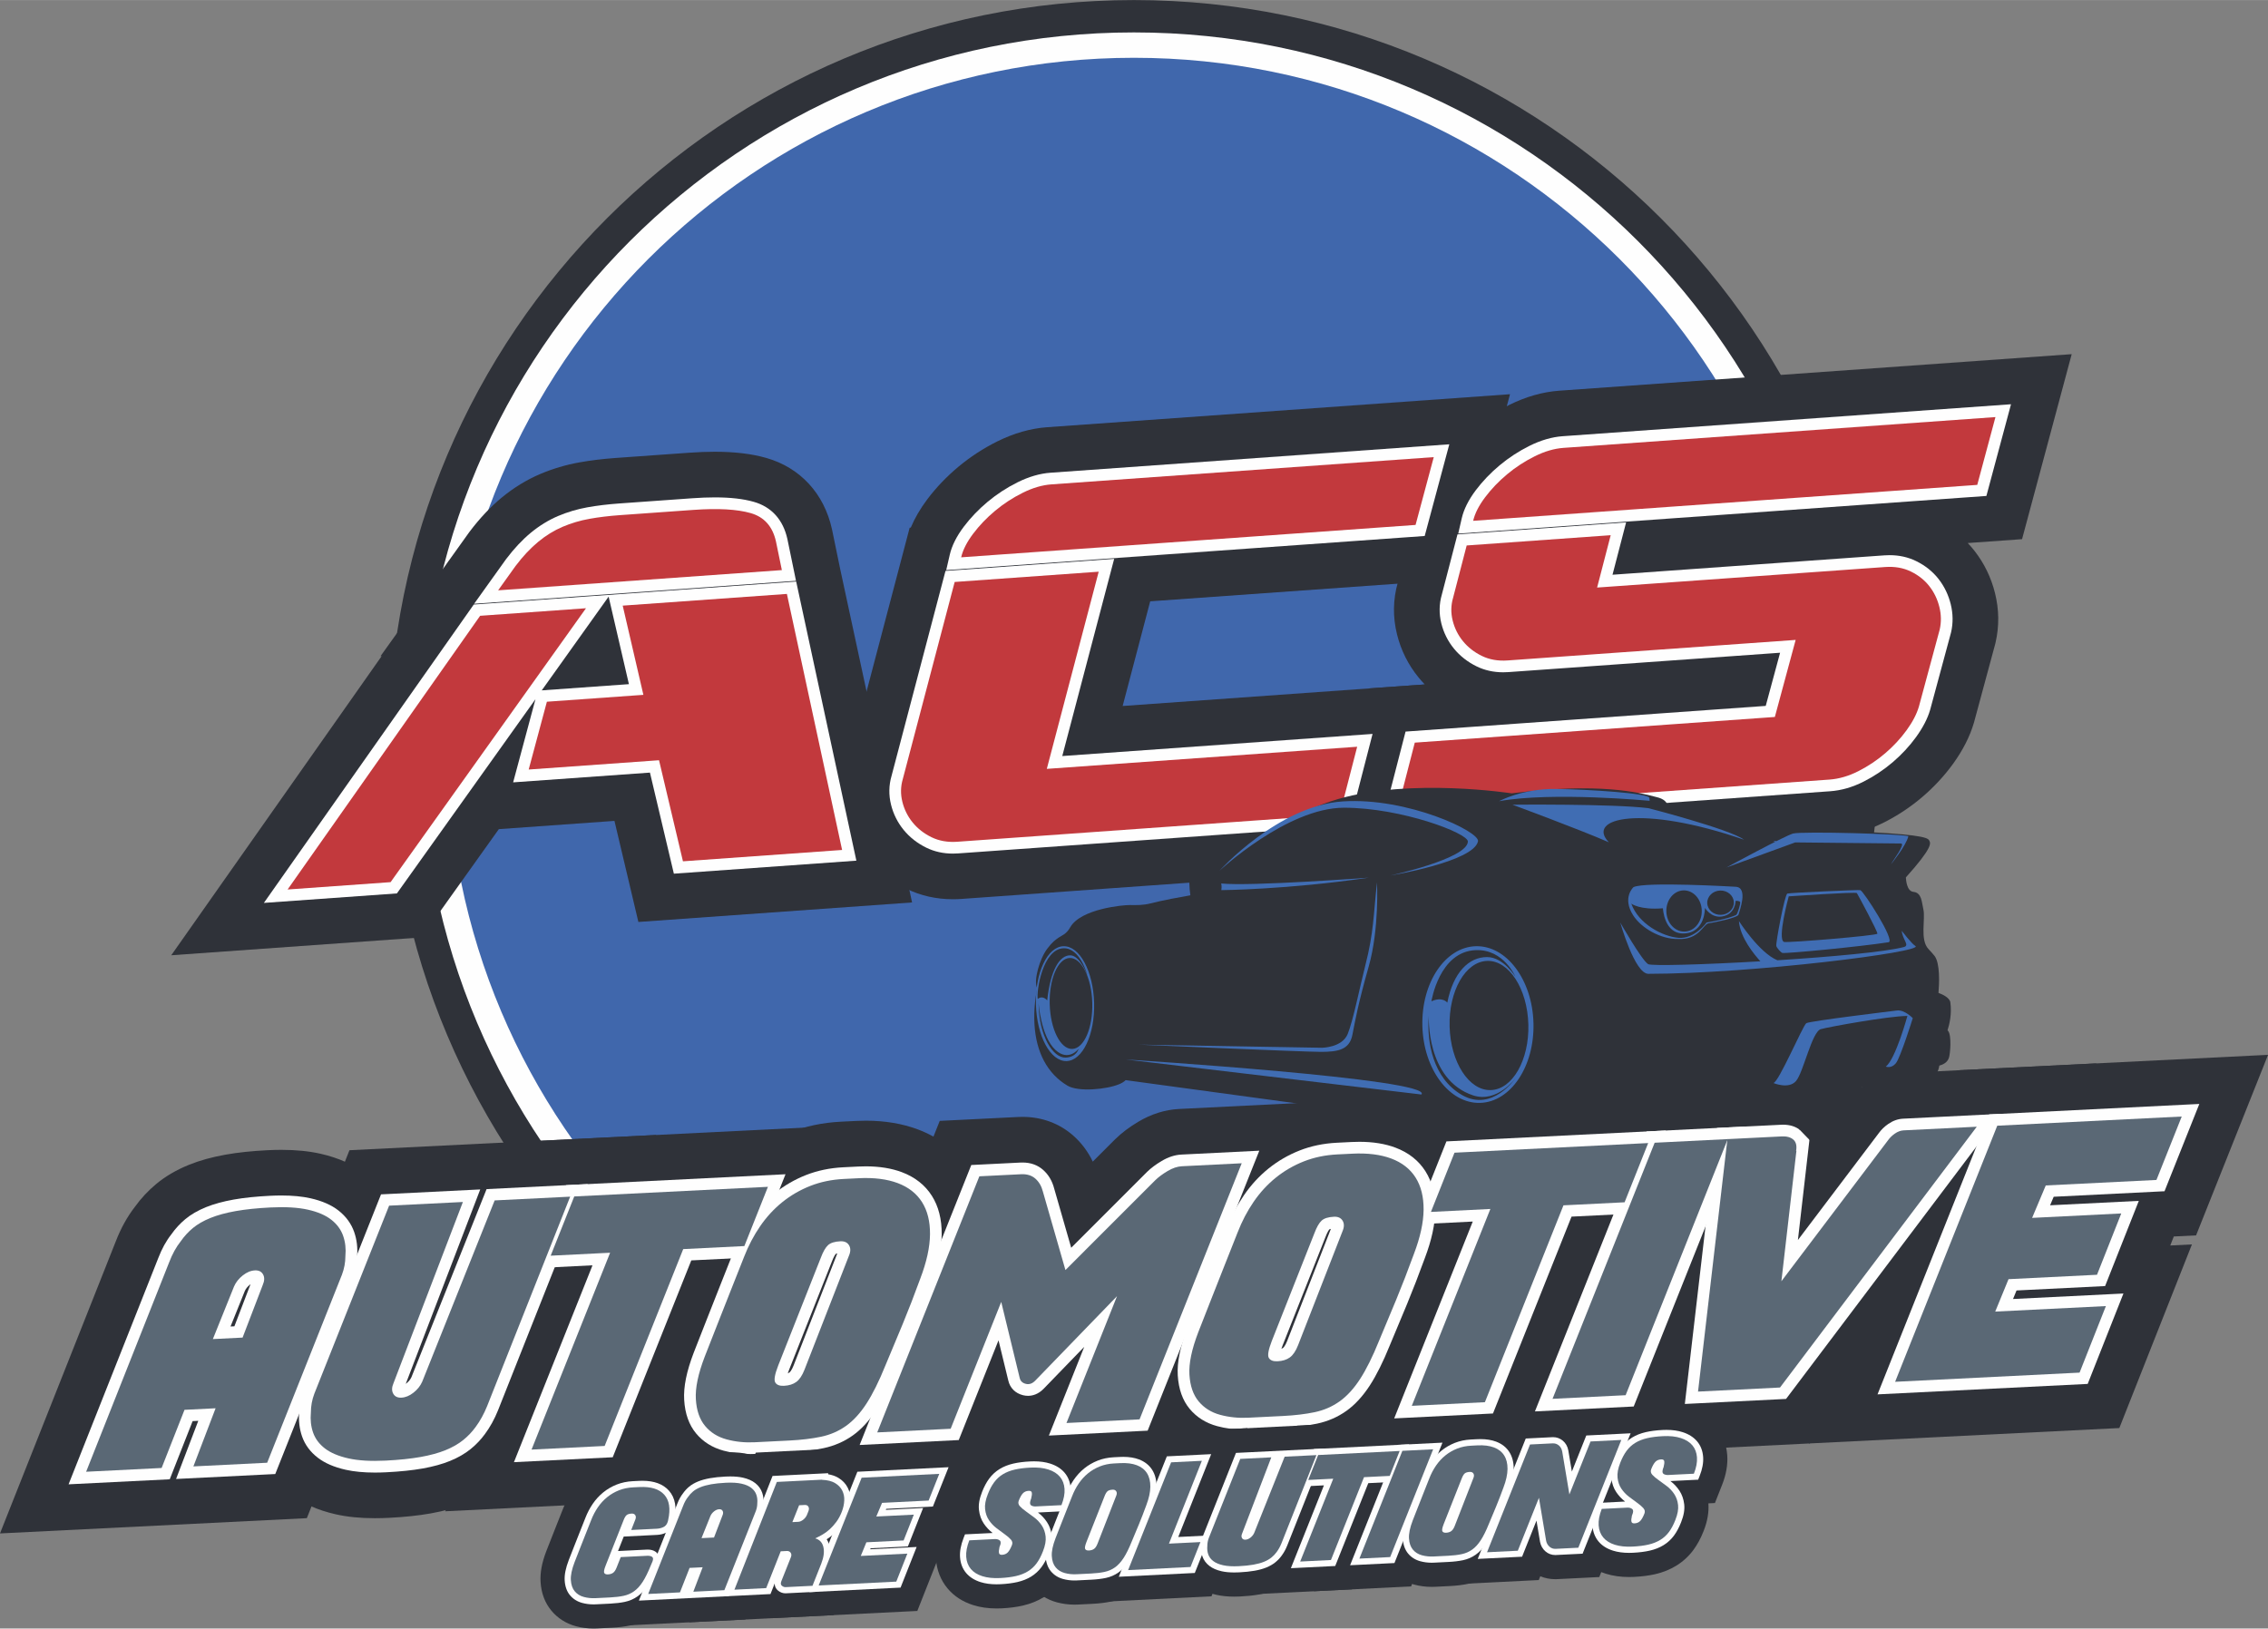 <?xml version="1.0" encoding="UTF-8"?>
<!DOCTYPE svg PUBLIC "-//W3C//DTD SVG 1.1//EN" "http://www.w3.org/Graphics/SVG/1.1/DTD/svg11.dtd">
<!-- Creator: CorelDRAW 2018 (64 Bit Versão de avaliação) -->
<svg xmlns="http://www.w3.org/2000/svg" xml:space="preserve" width="10803px" height="7759px" version="1.1" style="shape-rendering:geometricPrecision; text-rendering:geometricPrecision; image-rendering:optimizeQuality; fill-rule:evenodd; clip-rule:evenodd"
viewBox="0 0 10806.41 7760.82"
 xmlns:xlink="http://www.w3.org/1999/xlink">
 <rect x="0" y="0" width="10806.41" height="7760.82" fill="#808080" stroke="none"/>
 <defs>
  <style type="text/css">
   <![CDATA[
    .fil1 {fill:#FEFEFE;fill-rule:nonzero}
    .fil3 {fill:#C2393D;fill-rule:nonzero}
    .fil4 {fill:#5A6875;fill-rule:nonzero}
    .fil0 {fill:#2F3239;fill-rule:nonzero}
    .fil5 {fill:#406DB3;fill-rule:nonzero}
    .fil2 {fill:#4067AC;fill-rule:nonzero}
   ]]>
  </style>
 </defs>
 <g id="Camada_x0020_1">
  <path class="fil0" d="M8953.87 3550.94c0,1961.17 -1589.83,3550.98 -3551,3550.98 -1961.16,0 -3550.99,-1589.81 -3550.99,-3550.98 0,-1961.15 1589.83,-3550.94 3550.99,-3550.94 1961.17,0 3551,1589.79 3551,3550.94z"/>
  <path class="fil1" d="M8799.61 3550.94c0,1875.98 -1520.77,3396.78 -3396.74,3396.78 -1876,0 -3396.78,-1520.8 -3396.78,-3396.78 0,-1875.98 1520.78,-3396.75 3396.78,-3396.75 1875.97,0 3396.74,1520.77 3396.74,3396.75z"/>
  <path class="fil2" d="M8674.6 3546.78c0,1806.91 -1464.82,3271.74 -3271.73,3271.74 -1806.94,0 -3271.75,-1464.83 -3271.75,-3271.74 0,-1806.93 1464.81,-3271.7 3271.75,-3271.7 1806.91,0 3271.73,1464.77 3271.73,3271.7z"/>
  <path class="fil0" d="M1818.54 3126.49l-5.58 0.39 310.81 -434.44 15.03 -21.37 0.27 -0.01 96.82 -135.32 2.16 -2.87c47.97,-63.45 99.22,-117.86 152.33,-161.71 57.02,-47.09 118.8,-84.93 183.59,-112.46 59.42,-25.23 122.13,-43.86 186.45,-55.4 53.78,-9.63 112.45,-16.76 174.4,-21.18l349.99 -24.96c42.54,-3.02 83.15,-4.56 120.71,-4.56 95.58,0 175.94,9.64 245.65,29.5 161.35,45.95 275.37,169.62 312.86,339.27l0.41 1.88 38.85 188.43 342.5 1588.81 -1304.07 92.98 -113.97 -481.68 -550.91 39.28 -368.07 516.05 -1192.85 85.05 1002.62 -1425.68z"/>
  <path class="fil0" d="M4540.26 4285.19c-79.03,0 -153.55,-16.79 -221.48,-49.93 -71.48,-34.93 -132.46,-82.81 -181.25,-142.36 -49.59,-60.57 -84.3,-129.95 -103.18,-206.25 -20.49,-82.78 -19.22,-165.66 3.75,-246.46l276.59 -1051.1c1.38,-5.69 2.88,-11.38 4.5,-17.07l15.13 -57.48 5.21 -0.38c19.09,-45.47 45.39,-90.58 78.69,-134.83 42.22,-56.13 92.15,-108.38 148.33,-155.28 56.48,-47.15 118.79,-87.75 185.14,-120.69 79.22,-39.33 159.46,-62.15 238.39,-67.78l2204.74 -157.2 -236.56 881.64 -1477.87 105.37 -131.25 498.8 1476.87 -105.3 -227.23 880.97 -2018.01 143.87c-13.55,1 -27.18,1.46 -40.51,1.46z"/>
  <path class="fil0" d="M6525.6 3280.31l263.11 -18.76c-10.17,-10.49 -19.93,-21.42 -29.22,-32.78 -49.51,-60.46 -84.27,-129.86 -103.15,-206.2 -20.43,-82.6 -19.22,-165.34 3.66,-246.01l113.2 -435.92 5.88 -0.42c19.09,-45.47 45.39,-90.57 78.69,-134.82 42.26,-56.16 92.15,-108.41 148.33,-155.28 56.47,-47.15 118.78,-87.75 185.13,-120.69 79.23,-39.35 159.47,-62.16 238.37,-67.79l2441.52 -174.08 -236.55 881.64 -258.8 18.45c11.64,12.16 22.55,24.9 32.93,38.21 46.12,59.34 78.83,126.96 97.1,200.94 19.52,78.69 20.33,157.81 2.5,235.09l-1.1 4.88 -101.37 375.09 -0.88 3.01c-19.16,65.03 -52.6,130.74 -99.38,195.31 -41.11,56.7 -89.95,109.4 -145.05,156.66 -55.48,47.54 -116.92,88.5 -182.41,121.71 -78.68,39.9 -160.15,63.09 -242.22,68.93l-2437.52 173.8 227.23 -880.97z"/>
  <path class="fil1" d="M2411.12 2664.62l0.45 -0.58c37.76,-49.96 77.23,-92.06 117.29,-125.14 40.88,-33.76 84.68,-60.67 130.19,-80.01 44.41,-18.86 91.43,-32.82 139.77,-41.48 46.22,-8.29 97.18,-14.45 151.48,-18.33l349.98 -24.95c37.41,-2.66 72.82,-4.02 105.24,-4.02 75.15,0 136.01,6.93 186.07,21.19 84.43,24.05 139.78,85.25 160.05,177l41.11 199.35 -1533.56 109.35 151.93 -212.38zm170.2 625.17l415.27 -29.61 -96.67 -417.08 -318.6 446.69zm-324.02 -409.1l1536.31 -109.54 286.76 1330.21 -869.57 62 -113.98 -481.7 -651.83 46.48 106.36 -396.33 -660.2 925.62 -633.83 45.22 999.98 -1421.96z"/>
  <path class="fil1" d="M4525.42 2643.15c9.83,-42.62 32.26,-87.39 66.59,-133.05 32.23,-42.81 70.53,-82.86 113.91,-119.05 43.44,-36.24 91.36,-67.48 142.46,-92.86 53.76,-26.69 106.66,-42.04 157.16,-45.65l1900.03 -135.47 -117.28 437 -2279.84 162.55 16.97 -73.47zm14.84 1424.54c-45.69,0 -88.11,-9.39 -126.04,-27.92 -43.14,-21.06 -79.61,-49.56 -108.41,-84.71 -28.96,-35.36 -49.26,-75.96 -60.35,-120.68 -11.37,-46.09 -10.58,-92.01 2.38,-136.5l257.2 -977.45 803.67 -57.3 -247.27 939.64 1478.45 -105.41 -112.66 436.66 -1861.93 132.77c-8.42,0.6 -16.87,0.9 -25.04,0.9z"/>
  <path class="fil1" d="M6964.96 2469.22c9.88,-42.63 32.26,-87.4 66.61,-133.06 32.22,-42.81 70.56,-82.87 113.9,-119.05 43.43,-36.24 91.36,-67.47 142.51,-92.86 53.71,-26.68 106.63,-42.04 157.09,-45.65l2136.83 -152.35 -117.28 437 -2516.62 179.44 16.96 -73.47zm-267.82 1016.93l1716.08 -122.36 68.44 -253.34 -1294.35 92.28c-8.41,0.6 -16.87,0.9 -25.04,0.9 -45.72,0 -88.11,-9.38 -126.03,-27.91 -43.18,-21.06 -79.65,-49.57 -108.45,-84.73 -28.93,-35.34 -49.23,-75.94 -60.31,-120.67 -11.38,-46.05 -10.58,-91.94 2.33,-136.42l74.69 -287.41 803.5 -57.29 -64.83 249.54 1295.09 -92.34c8.4,-0.6 16.87,-0.91 25.05,-0.91 45.74,0 88.1,9.39 126.04,27.91 43.62,21.29 79.79,50.2 107.63,85.95 27.33,35.17 46.78,75.45 57.69,119.71 11.19,45.19 11.78,90.24 1.69,133.86l-0.22 0.99 -99.6 368.84 -0.22 0.61c-12.08,41.23 -34.7,84.7 -66.89,129.16 -31.09,42.89 -68.29,82.97 -110.51,119.15 -42.28,36.25 -89.13,67.5 -139.16,92.87 -52.74,26.73 -106.37,42.2 -159.34,45.98l-2135.9 152.3 112.62 -436.67z"/>
  <path class="fil3" d="M2967.03 2885.94l782.32 -55.78 263.03 1220.2 -758.29 54.07 -113.97 -481.69 -621.04 44.27 86.7 -323.12 459.79 -32.78 -98.54 -425.17zm758.32 -169.32l-1351.89 96.39 82.54 -115.38c35.3,-46.7 71.4,-85.29 108.33,-115.77 36.92,-30.49 75.75,-54.39 116.5,-71.71 40.75,-17.29 83.35,-29.94 127.82,-37.91 44.46,-7.97 93,-13.84 145.61,-17.59l349.99 -24.96c116.66,-8.31 207.36,-3.25 272.08,15.18 64.73,18.44 105.03,63.59 120.92,135.44l28.1 136.31zm-2354.99 1522.14l917.29 -1304.38 504.39 -35.96 -931.02 1305.33 -490.66 35.01z"/>
  <path class="fil3" d="M4579.68 2655.7c8.13,-35.15 27.09,-72.52 56.85,-112.11 29.8,-39.57 64.81,-76.16 105.07,-109.77 40.27,-33.6 84.11,-62.18 131.58,-85.74 47.43,-23.55 92.86,-36.87 136.33,-39.98l1821.96 -129.9 -86.69 323.13 -2165.1 154.37zm-18.33 1355.52c-45.77,3.26 -86.65,-3.91 -122.71,-21.5 -36.05,-17.6 -65.97,-40.93 -89.73,-69.96 -23.8,-29.04 -40.26,-61.96 -49.34,-98.77 -9.14,-36.81 -8.47,-72.87 1.96,-108.19l247.27 -939.64 686.23 -48.93 -247.28 939.64 1478.83 -105.44 -83.27 322.88 -1821.96 129.91z"/>
  <path class="fil3" d="M9421.08 2310.5l-2401.85 171.25c8.13,-35.15 27.09,-72.51 56.89,-112.09 29.76,-39.59 64.77,-76.18 105.03,-109.78 40.26,-33.61 84.15,-62.18 131.58,-85.73 47.43,-23.56 92.93,-36.88 136.39,-39.98l2058.67 -146.79 -86.71 323.12zm-2237.72 836.66c-45.76,3.27 -86.65,-3.91 -122.7,-21.51 -36.06,-17.59 -65.98,-40.91 -89.74,-69.95 -23.79,-29.04 -40.26,-61.96 -49.34,-98.76 -9.13,-36.81 -8.46,-72.88 1.96,-108.18l64.8 -249.55 686.21 -48.92 -64.75 249.53 1372.44 -97.86c45.75,-3.26 86.63,3.9 122.66,21.5 36.09,17.61 65.41,40.96 88.03,70.08 22.69,29.12 38.53,62.08 47.66,98.89 9.14,36.81 9.58,72.8 1.48,107.95l-99.16 367.23c-10.46,35.32 -29.91,72.72 -58.57,112.23 -28.66,39.49 -62.54,76.01 -101.66,109.53 -39.12,33.52 -81.77,62.01 -128.11,85.49 -46.34,23.47 -92.31,36.84 -138.05,40.1l-2058.73 146.79 83.28 -322.89 1715.62 -122.32 99.15 -367.24 -1372.48 97.86z"/>
  <polygon class="fil0" points="8662.07,5393.12 8662.07,5393.12 8662.07,5393.12 "/>
  <path class="fil0" d="M551.33 5916.56c23.82,-62.02 54.25,-117.2 90.53,-164.26 29.25,-40.92 63.74,-77.98 102.64,-110.28 43.82,-36.39 96.21,-67.02 155.78,-91.15 51.86,-20.96 109.12,-36.84 175.17,-48.59 58.78,-10.42 124.25,-17.3 200.28,-21.1 22.34,-1.12 44.22,-1.66 65.03,-1.66 70.12,0 131.3,6.13 187.05,18.71 87,19.67 161.23,53.39 220.55,100.23 67.69,53.56 117.79,123.41 145,202.06 21.81,63.27 30.33,129.75 25.43,198.02 -1.47,58.68 -12.78,116.44 -33.67,171.88l-0.86 2.29 -422.24 1062.08 -1462.02 72.73 551.33 -1390.96z"/>
  <path class="fil0" d="M1786.31 7235c-70.1,0 -131.28,-6.12 -187.02,-18.71 -85.98,-19.42 -159.32,-52.22 -217.99,-97.4 -68.53,-52.81 -119.41,-122.33 -147.13,-201.1 -22.13,-63.01 -30.82,-130.16 -25.91,-199.93 0.68,-27.13 3.48,-54.35 8.35,-81.06l0.08 -0.42c5.64,-30.6 14.12,-61.06 25.21,-90.53l0.88 -2.37 422.26 -1062.13 1462.03 -72.73 -552.56 1394.06c-11.58,28.67 -24.77,56.55 -39.22,82.81 -14.94,27.05 -31.36,52.77 -48.98,76.64 -30.1,41.43 -66.1,79.28 -107.03,112.45 -43.26,35.14 -94.52,64.98 -152.2,88.65 -51.41,21.13 -108.85,37.18 -175.47,49.02 -58.8,10.42 -124.26,17.34 -200.29,21.09 -22.32,1.12 -44.19,1.66 -65.01,1.66z"/>
  <polygon class="fil0" points="2495.57,6263.82 2212.84,6277.91 2547.2,5437.46 4070,5361.74 3735.63,6202.18 3444.11,6216.68 3069.77,7154.86 2121.23,7202.04 "/>
  <path class="fil0" d="M3572.14 7146.85c-62.09,0 -123.16,-8 -181.47,-23.75 -96.02,-26.01 -179.39,-78.9 -241.1,-152.96 -63.98,-76.77 -99.9,-172.84 -106.73,-285.49 -5.71,-93.87 13.91,-197.77 59.98,-317.68l62.91 -160.42c18.15,-45.76 38.29,-96.86 59.86,-151.83 21.96,-55.97 43.92,-111.45 65.27,-164.79 27.99,-71.82 63.39,-139.21 105.23,-200.35 45.25,-66.06 98.99,-124.45 159.72,-173.43 61.45,-49.55 130.33,-89.56 204.72,-118.9 76.44,-30.14 159.22,-47.56 246.18,-51.9l71.61 -3.54c15.97,-0.79 31.9,-1.21 47.34,-1.21 90.88,0 174.27,14.01 247.8,41.64 106.2,39.93 192.64,108.95 250.19,199.6 54.6,86.02 81.77,187.76 80.81,302.33 -0.87,94.45 -21.66,194.06 -63.6,304.5 -29.29,80.27 -58.68,156.13 -87.27,225.44 -27.09,65.56 -54.72,131.83 -82.19,196.93 -37.05,91.49 -74.22,165.54 -113.69,226.36 -48.56,74.76 -105.2,135.49 -168.47,180.46 -65.8,46.85 -140.12,79.23 -220.88,96.24 -57.91,12.17 -123.44,20.08 -194.91,23.67l-164.38 8.17c-12.32,0.62 -24.74,0.91 -36.93,0.91z"/>
  <path class="fil0" d="M4477.61 5341.48l373.77 -18.59c6.84,-0.33 13.75,-0.5 20.54,-0.5 92.41,0 176.31,31.13 242.7,89.98 38.64,34.35 69.77,76.15 92.15,123.25l105.7 -105.7 1.13 -1.08c31.04,-30.39 66.97,-57.52 109.86,-83.07 62.43,-37.18 127.91,-57.68 194.55,-61.02l709.74 -35.3 -709.24 1778.66 -1850.12 91.99 709.22 -1778.62z"/>
  <path class="fil0" d="M5923.92 7029.9c-62.09,0 -123.15,-8 -181.46,-23.8 -96.03,-25.96 -179.38,-78.85 -241.1,-152.91 -63.99,-76.77 -99.91,-172.84 -106.74,-285.5 -5.71,-93.85 13.91,-197.8 60.01,-317.71l62.9 -160.38c18.25,-46.05 38.38,-97.11 59.84,-151.83 21.96,-55.97 43.93,-111.45 65.31,-164.84 27.97,-71.81 63.35,-139.16 105.2,-200.3 45.22,-66.06 98.98,-124.46 159.71,-173.42 61.48,-49.56 130.33,-89.57 204.73,-118.91 76.43,-30.14 159.25,-47.56 246.18,-51.89l71.61 -3.59c15.96,-0.79 31.88,-1.17 47.3,-1.17 90.9,0 174.3,14.01 247.82,41.6 106.19,39.97 192.64,108.95 250.19,199.64 54.65,86.02 81.82,187.76 80.82,302.38 -0.87,94.4 -21.68,194 -63.56,304.45 -29.29,80.19 -58.68,156.05 -87.32,225.4 -26.91,65.23 -54.55,131.49 -82.18,196.97 -37.01,91.49 -74.24,165.54 -113.7,226.36 -48.56,74.76 -105.2,135.49 -168.47,180.46 -65.77,46.85 -140.12,79.19 -220.85,96.19 -57.93,12.17 -123.49,20.14 -194.93,23.72l-164.38 8.17c-12.33,0.58 -24.76,0.91 -36.93,0.91z"/>
  <polygon class="fil0" points="6689.72,6055.26 6406.98,6069.31 6741.36,5228.91 8264.19,5153.18 7929.74,5993.58 7638.23,6008.08 7263.92,6946.26 6315.37,6993.43 "/>
  <polygon class="fil0" points="7695.18,5181.48 8643.66,5134.3 7934.45,6912.91 6986.01,6960.09 "/>
  <path class="fil0" d="M7986.02 5167.02l489.9 -24.39c6.77,-0.33 13.55,-0.5 20.18,-0.5 3.68,0 7.22,0.05 10.83,0.13l417.4 -439.33 -54.88 476.97c1.4,-1.05 2.87,-2.04 4.35,-3.05 55.32,-38.14 118.6,-59.89 183.14,-63.1l931.83 -46.35 -1366.25 1811.3 -840.49 41.79 203.99 -1753.47z"/>
  <polygon class="fil0" points="9327.6,5100.29 10806.41,5026.73 10806.41,5027.28 10463.71,5887.09 10357.63,5892.39 10340.68,5935.31 10443.97,5930.14 10098.02,6805.34 8618.39,6878.9 "/>
  <path class="fil1" d="M1098.41 6321.37l18.4 -0.91 76.91 -200.68c-0.82,0.63 -1.64,1.25 -2.47,1.91 -11.61,9.21 -19.72,19.18 -24.75,30.47l-68.09 169.21zm-344.41 -325.83c16.88,-44.18 37.91,-82.36 62.53,-113.49 18.85,-27.01 41.37,-51.48 66.92,-72.69 26.54,-22 59.67,-41.18 98.49,-56.89 37.06,-14.96 81.32,-27.09 131.59,-36.05 48.91,-8.68 107.1,-14.72 173,-18.01 18.76,-0.91 37,-1.38 54.23,-1.38 53.02,0 99.8,4.5 139.05,13.38 55.12,12.42 100.11,32.22 133.72,58.77 35.48,28.05 60.45,62.52 74.26,102.45 12.63,36.63 17.2,75.77 13.63,116.41 -0.31,36.01 -6.98,71.56 -19.84,105.65l-370.03 930.8 -472.57 23.5 105.79 -277.03 -26.94 1.33 -109.05 277.2 -482.04 24.01 427.26 -1077.96z"/>
  <path class="fil1" d="M1786.3 7017.53c-53,0 -99.79,-4.5 -139.05,-13.38 -55.7,-12.63 -99.27,-31.43 -133.19,-57.56 -35.66,-27.47 -60.8,-61.43 -74.71,-100.99 -12.68,-36.13 -17.29,-75.6 -13.72,-117.4 0.15,-17.5 1.82,-35.1 4.97,-52.35 3.31,-18.05 8.31,-35.97 14.87,-53.39l370.04 -930.8 472.66 -23.51 -354.8 926.59c0.81,-0.58 1.63,-1.21 2.47,-1.87 11.55,-9.17 19.66,-19.09 24.71,-30.34l357.93 -895.88 481.84 -23.96 -427.39 1078.25c-8.48,21.01 -17.92,40.98 -28.21,59.69 -10.38,18.8 -21.79,36.63 -33.96,53.1 -19.03,26.29 -42.07,50.47 -68.46,71.89 -26.87,21.8 -59.77,40.81 -97.76,56.35 -36.48,15 -80.57,27.17 -131.01,36.14 -48.93,8.67 -107.12,14.71 -173.01,18 -18.74,0.92 -36.98,1.42 -54.22,1.42z"/>
  <polygon class="fil1" points="2823.16,6029.76 2540.06,6043.84 2697.63,5647.77 3742.78,5595.8 3585.2,5991.87 3293.83,6006.37 2919.49,6944.55 2448.82,6967.93 "/>
  <path class="fil1" d="M3982.52 5975.24c-1.88,2.04 -9.17,11 -19.16,37.51l-203.77 515.51c-2.4,6.18 -4.36,11.63 -5.97,16.39 2.94,-1.09 5.49,-2.42 7.62,-4 1.63,-1.17 10.16,-8.3 20.01,-33.39l208.28 -534.27c-4.09,0.92 -6.22,1.88 -7.01,2.25zm-410.38 954.1c-42.92,0 -84.86,-5.46 -124.66,-16.22 -53.39,-14.46 -97.39,-42.09 -130.79,-82.18 -33.68,-40.43 -52.78,-94.08 -56.75,-159.51 -3.78,-62.1 11.24,-136.21 45.92,-226.44l61.99 -158.04c18.33,-46.22 38.57,-97.57 60.23,-152.75 21.93,-55.97 43.84,-111.28 65.13,-164.46 22.01,-56.68 49.72,-109.58 82.35,-157.25 33.28,-48.6 72.58,-91.36 116.79,-127 44.32,-35.76 94.12,-64.64 147.99,-85.9 54.29,-21.38 113.9,-33.84 177.17,-36.97l71.62 -3.58c12.39,-0.62 24.67,-0.92 36.53,-0.92 64.71,0 122.35,9.34 171.36,27.72 62.39,23.46 110.49,61.35 143,112.57 31.75,50.06 47.55,111.91 46.93,183.89 -0.63,67.6 -17.42,145.12 -49.89,230.44 -28.46,77.97 -56.89,151.41 -84.53,218.35 -27.08,65.6 -54.76,131.87 -82.19,196.92 -31.5,78.07 -63.51,142.34 -95.1,190.98 -33.55,51.68 -71.26,92.61 -112.09,121.66 -41.31,29.38 -88.29,49.76 -139.62,60.6 -46.67,9.79 -100.78,16.29 -160.89,19.24l-164.38 8.17c-8.73,0.47 -17.51,0.68 -26.12,0.68z"/>
  <path class="fil1" d="M4627.9 5551.79l234.28 -11.67c3.28,-0.17 6.54,-0.21 9.74,-0.21 38.93,0 72.03,11.84 98.37,35.22 25.59,22.72 43.26,52.6 52.6,88.73l81.11 282.25 361.63 -361.78c18.34,-17.87 41.55,-35.25 69.06,-51.63 31.64,-18.84 63.32,-29.18 94.07,-30.67l371.48 -18.51 -532.02 1334.29 -470.63 23.37 168.54 -422.9 -192.68 199.01c-27.25,28.51 -56,34.51 -75.31,34.51 -7.95,0 -16,-1 -23.92,-3 -36.59,-9.17 -62.05,-34.68 -70.02,-70.1l-46.55 -191.56 -189.47 475.43 -472.29 23.46 532.01 -1334.24z"/>
  <path class="fil1" d="M6334.29 5858.29c-1.87,2 -9.17,11 -19.13,37.51l-203.76 515.51c-2.42,6.18 -4.38,11.64 -5.96,16.39 2.91,-1.13 5.45,-2.46 7.58,-4 1.62,-1.17 10.17,-8.3 20.01,-33.43l208.26 -534.23c-4.04,0.92 -6.21,1.83 -7,2.25zm-410.37 954.1c-42.92,0 -84.85,-5.46 -124.65,-16.22 -53.39,-14.46 -97.4,-42.09 -130.79,-82.18 -33.67,-40.43 -52.76,-94.11 -56.76,-159.51 -3.75,-62.14 11.25,-136.2 45.92,-226.43l61.98 -158.09c18.42,-46.43 38.68,-97.73 60.22,-152.71 21.93,-55.93 43.85,-111.28 65.15,-164.46 22,-56.68 49.72,-109.57 82.35,-157.25 33.31,-48.64 72.57,-91.36 116.79,-127 44.34,-35.76 94.1,-64.68 148,-85.9 54.31,-21.42 113.91,-33.84 177.17,-37.01l71.61 -3.54c12.37,-0.62 24.67,-0.92 36.5,-0.92 64.69,0 122.37,9.3 171.38,27.72 62.4,23.46 110.5,61.35 143,112.57 31.76,50.06 47.55,111.91 46.93,183.89 -0.62,67.6 -17.37,145.12 -49.89,230.44 -28.42,77.85 -56.84,151.33 -84.52,218.35 -26.93,65.18 -54.55,131.45 -82.19,196.92 -31.51,78.07 -63.51,142.34 -95.11,190.98 -33.51,51.68 -71.23,92.61 -112.07,121.66 -41.31,29.38 -88.28,49.76 -139.62,60.6 -46.69,9.79 -100.82,16.25 -160.88,19.25l-164.38 8.17c-8.75,0.46 -17.55,0.67 -26.14,0.67z"/>
  <polygon class="fil1" points="7017.31,5821.19 6734.2,5835.28 6891.78,5439.22 7936.96,5387.24 7779.38,5783.27 7487.95,5797.77 7113.63,6735.95 6642.96,6759.37 "/>
  <polygon class="fil1" points="7845.53,5391.79 8316.2,5368.36 7784.17,6702.61 7313.52,6726.03 "/>
  <path class="fil1" d="M8180.8 5375.07l305.87 -15.17c3.24,-0.16 6.41,-0.25 9.43,-0.25 31.97,0 59.01,8.42 80.45,25.05l57.31 -60.27 -67.33 584.88 384.18 -507.94c12.3,-17.33 27.99,-32.63 46.63,-45.51 22.17,-15.29 45.89,-23.68 70.43,-24.89l467.2 -23.21 -1024.87 1358.75 -482.31 24.01 153.01 -1315.45z"/>
  <polygon class="fil1" points="9477.95,5310.6 10479.18,5260.79 10313.35,5676.78 9785.3,5703.08 9768.13,5743.72 10190.84,5722.71 10030.24,6128.7 9608.27,6149.66 9591.55,6190.34 10117.61,6164.16 9947.29,6595.04 8945.92,6644.84 "/>
  <path class="fil4" d="M1251.86 6123.73c8.67,-19.95 9.21,-36.79 1.63,-50.5 -7.6,-13.72 -20.62,-20.14 -39.06,-19.22 -19.53,0.96 -38.81,9 -57.78,24.01 -19,15.08 -32.82,32.55 -41.5,52.51l-100.91 250.78 141.59 -7.04 96.03 -250.54zm37.44 -369.68c71.61,-3.54 131.01,0 178.21,10.67 47.21,10.67 84.35,26.72 111.49,48.19 27.11,21.41 45.83,47.09 56.16,76.93 10.3,29.89 13.83,61.72 10.58,95.53 0,30.38 -5.45,59.93 -16.28,88.69l-356.44 896.58 -351.55 17.5 105.79 -277.07 -148.11 7.38 -109.04 277.19 -359.7 17.93 395.5 -997.86c15.18,-39.81 33.62,-73.27 55.34,-100.4 16.27,-23.59 35.53,-44.6 57.78,-63.1 22.22,-18.43 50.17,-34.47 83.82,-48.1 33.61,-13.59 73.77,-24.55 120.44,-32.84 46.64,-8.26 101.97,-14.01 166.01,-17.22z"/>
  <path class="fil4" d="M2716.64 5702.62l-395.5 997.82c-7.6,18.84 -16.02,36.59 -25.22,53.31 -9.23,16.75 -19.28,32.46 -30.11,47.09 -16.28,22.51 -35.81,43.02 -58.6,61.52 -22.78,18.5 -50.72,34.51 -83.81,48.09 -33.11,13.6 -72.99,24.51 -119.63,32.8 -46.67,8.26 -102.01,14.05 -166.01,17.22 -71.61,3.54 -131.02,0 -178.22,-10.67 -47.2,-10.67 -84.36,-26.47 -111.49,-47.35 -27.11,-20.88 -45.82,-46.01 -56.15,-75.35 -10.3,-29.3 -13.83,-61.4 -10.58,-96.28 0,-15.21 1.37,-30.21 4.07,-44.97 2.73,-14.8 6.79,-29.34 12.21,-43.76l356.43 -896.58 351.56 -17.51 -330.4 862.91c-8.7,19.92 -9.23,36.76 -1.62,50.47 7.57,13.71 20.59,20.05 39.06,19.13 19.53,-0.96 38.78,-8.92 57.78,-23.96 18.97,-15.05 32.8,-32.51 41.5,-52.43l345.04 -863.62 359.69 -17.88z"/>
  <polygon class="fil4" points="3546.68,5938.02 3255.35,5952.48 2881.01,6890.66 2532.71,6907.99 2907.05,5969.82 2623.85,5983.91 2736.15,5701.62 3658.98,5655.73 "/>
  <path class="fil4" d="M4044.7 5984.87c8.67,-19.97 8.95,-36.8 0.81,-50.51 -8.14,-13.68 -21.98,-20.06 -41.5,-19.09 -27.14,1.32 -46.67,7.5 -58.6,18.37 -11.95,10.93 -23.34,30.72 -34.17,59.48l-203.45 514.64c-16.28,42.05 -20.91,68.89 -13.84,80.44 7.05,11.63 20.88,16.88 41.51,15.87 23.85,-1.2 43.38,-7.33 58.59,-18.41 15.18,-11.05 28.2,-30.39 39.06,-58.06l211.59 -542.73zm47.19 -370.19c72.68,-3.63 134.53,4.17 185.54,23.34 50.97,19.17 89.53,49.22 115.57,90.28 26.01,41.01 38.76,92.19 38.23,153.5 -0.55,61.34 -16.01,131.82 -46.39,211.47 -28.22,77.35 -56.15,149.54 -83.82,216.56 -27.67,67.02 -55.05,132.71 -82.19,196.93 -30.38,75.31 -60.49,135.95 -90.32,181.92 -29.85,45.97 -62.41,81.49 -97.65,106.58 -35.28,25.08 -74.87,42.22 -118.81,51.47 -43.95,9.21 -94.68,15.29 -152.18,18.13l-164.38 8.21c-46.67,2.29 -91.15,-2.29 -133.46,-13.71 -42.32,-11.47 -76.5,-32.84 -102.54,-64.1 -26.04,-31.26 -40.69,-73.65 -43.94,-127.2 -3.27,-53.56 10.86,-121.25 42.31,-203.1l61.85 -157.67c18.44,-46.52 38.5,-97.41 60.22,-152.75 21.69,-55.31 43.39,-110.12 65.1,-164.38 20.6,-53.1 46.1,-101.82 76.49,-146.21 30.37,-44.34 65.64,-82.73 105.8,-115.11 40.13,-32.35 84.64,-58.19 133.46,-77.44 48.82,-19.22 101.97,-30.3 159.5,-33.18l71.61 -3.54z"/>
  <path class="fil4" d="M5916.39 5543.49l-486.68 1220.42 -348.26 17.34 240.85 -604.42 -388.98 401.82c-14.13,14.85 -29.3,20.18 -45.56,16.09 -16.29,-4.04 -26.04,-13.58 -29.29,-28.63l-87.9 -361.81 -240.9 604.38 -349.89 17.42 486.63 -1220.47 198.56 -9.87c28.22,-1.38 50.97,5.62 68.35,21 17.34,15.42 29.3,36.01 35.8,61.73l107.4 373.85 428.08 -428.16c15.17,-14.83 34.72,-29.38 58.6,-43.6 23.85,-14.21 46.64,-21.87 68.36,-22.91l284.83 -14.18z"/>
  <path class="fil4" d="M6396.48 5867.92c8.66,-19.97 8.96,-36.8 0.83,-50.51 -8.17,-13.68 -22.01,-20.06 -41.51,-19.09 -27.13,1.33 -46.69,7.45 -58.6,18.37 -11.96,10.92 -23.34,30.72 -34.18,59.48l-203.43 514.64c-16.29,42.05 -20.92,68.85 -13.84,80.44 7.04,11.63 20.88,16.88 41.47,15.84 23.89,-1.17 43.39,-7.29 58.6,-18.38 15.21,-11.04 28.22,-30.39 39.1,-58.1l211.56 -542.69zm47.21 -370.19c72.65,-3.62 134.5,4.17 185.51,23.3 51.02,19.21 89.53,49.26 115.58,90.32 26.05,41.01 38.76,92.19 38.26,153.5 -0.58,61.35 -16.05,131.82 -46.39,211.43 -28.25,77.4 -56.18,149.58 -83.81,216.6 -27.67,67.02 -55.1,132.66 -82.2,196.93 -30.41,75.31 -60.51,135.95 -90.35,181.92 -29.84,45.97 -62.39,81.49 -97.65,106.58 -35.26,25.08 -74.86,42.22 -118.83,51.47 -43.92,9.21 -94.65,15.3 -152.16,18.13l-164.38 8.17c-46.68,2.33 -91.15,-2.25 -133.46,-13.72 -42.3,-11.41 -76.48,-32.79 -102.52,-64.05 -26.05,-31.26 -40.68,-73.65 -43.97,-127.2 -3.25,-53.56 10.87,-121.25 42.34,-203.1l61.85 -157.72c18.42,-46.47 38.47,-97.36 60.23,-152.7 21.67,-55.35 43.38,-110.11 65.1,-164.38 20.59,-53.1 46.09,-101.82 76.48,-146.21 30.34,-44.34 65.64,-82.73 105.77,-115.11 40.14,-32.39 84.65,-58.19 133.46,-77.44 48.84,-19.25 101.99,-30.3 159.5,-33.18l71.64 -3.54z"/>
  <polygon class="fil4" points="7740.78,5729.42 7449.49,5743.92 7075.16,6682.1 6726.86,6699.44 7101.21,5761.22 6818.01,5775.31 6930.29,5493.07 7853.12,5447.18 "/>
  <polygon class="fil4" points="7745.71,6648.76 7397.41,6666.05 7883.99,5445.63 8232.29,5428.3 "/>
  <path class="fil4" d="M9418.8 5369.32l-937.51 1242.84 -390.59 19.42 139.97 -1203.2 258.8 -12.88c23.87,-1.17 42.29,3.88 55.32,15.17 13.04,11.29 17.39,29.51 13.04,54.68l1.63 -1.71 -71.61 622.05 507.72 -671.39c8.77,-12.38 19.82,-23.22 33.45,-32.6 13.55,-9.33 27.33,-14.38 41.47,-15.08l348.31 -17.3z"/>
  <polygon class="fil4" points="10395.34,5320.73 10274.9,5622.93 9747.5,5649.15 9682.46,5803.78 10107.23,5782.64 9991.64,6074.85 9570.11,6095.81 9506.68,6250.31 10034,6224.1 9908.62,6541.18 9029.75,6584.91 9516.41,5364.45 "/>
  <path class="fil0" d="M2827.92 7760.82c-28.74,0 -57.02,-3.71 -84.06,-11.05 -46.28,-12.5 -86.55,-38.05 -116.44,-73.94 -31.06,-37.26 -48.46,-83.48 -51.73,-137.29 -2.67,-43.84 6.22,-91.6 27.16,-146.12l26.59 -67.77c7.7,-19.42 16.07,-40.68 25.14,-63.81 9.16,-23.33 18.32,-46.47 27.5,-69.39 12.57,-32.26 28.51,-62.6 47.37,-90.15 20.69,-30.22 45.27,-56.89 73.06,-79.31 28.17,-22.72 59.74,-41.06 93.83,-54.52 35.24,-13.88 73.24,-21.88 113.04,-23.88l30.1 -1.5c7.38,-0.33 14.71,-0.54 21.82,-0.54 112.05,0 176.95,46.34 211.68,85.19 38.47,43.13 78.47,119.82 53.12,241.81 -1.16,6.96 -2.61,12.84 -3.87,17.51 -1.83,6.83 -3.81,13 -6.06,18.84 -12.87,35.26 -35.25,64.93 -64.63,86.19 7.45,29.96 6.54,64.22 -7.17,100.52 -2.73,7.34 -5.77,14.55 -9.06,21.43l-0.33 0.87 -0.83 2.09c-16.41,40.63 -33.03,73.73 -50.81,101.11 -22.47,34.63 -48.9,62.89 -78.56,83.98 -30.98,22.05 -65.98,37.3 -103.99,45.3 -26.27,5.5 -54.58,8.97 -86.65,10.59l-69.19 3.42c-5.65,0.29 -11.39,0.42 -17.03,0.42z"/>
  <path class="fil0" d="M3120.19 7123.6c10.97,-28.51 25.04,-54.02 41.88,-75.94 13.72,-19.13 29.88,-36.47 48.06,-51.56 20.76,-17.25 45.44,-31.71 73.34,-43.01 23.83,-9.62 49.86,-16.87 79.67,-22.17 25.96,-4.58 54.73,-7.63 87.97,-9.29 9.89,-0.5 19.59,-0.75 28.84,-0.75 31.73,0 59.6,2.83 85.23,8.62 40.96,9.26 76.17,25.35 104.63,47.85 32.92,26.01 57.33,60.1 70.64,98.57 10.43,30.26 14.54,61.93 12.3,94.4 -0.78,27.8 -6.18,55.14 -16.06,81.35l-0.93 2.42 -184.32 463.63 -680.14 33.84 248.89 -627.96z"/>
  <path class="fil0" d="M3601.05 6922.42l459.98 -22.88 0 48.93c35.01,22.83 62.9,53.59 81.04,89.52 18.76,37.22 27.12,77.81 24.92,120.74 -1.72,33.01 -8.85,65.85 -21.21,97.74l-0.22 0.58c-11.95,30.47 -26.95,57.93 -44.57,81.65 -9.95,13.38 -20.48,25.92 -31.5,37.51 2.91,40.72 -4.4,83.65 -21.87,128.16l-76.22 192.47 -688.57 34.26 318.22 -808.68z"/>
  <polygon class="fil0" points="4005.59,6902.28 4692.96,6868.11 4524.58,7290.6 4523.46,7290.64 4370.74,7677 3683.05,7711.18 "/>
  <path class="fil0" d="M4748.52 7665.12c-40.3,0 -77.73,-5.33 -111.2,-15.92 -50.39,-15.84 -91.61,-42.68 -122.58,-79.73 -32.42,-38.72 -51.5,-87.32 -55.22,-140.46 -3.08,-44.3 5.09,-91.73 24.22,-140.91l33.97 -87.36 31.59 -1.54c-3.04,-41.26 4.67,-85.52 22.96,-131.7 13.26,-34.05 29.59,-64.27 48.56,-89.86 22.38,-30.22 49.97,-55.52 81.98,-75.14 29.46,-18.1 62.98,-31.52 99.57,-39.97 30.17,-6.97 63.06,-11.22 100.7,-13.09 8.08,-0.42 16.2,-0.62 24.04,-0.62 40.76,0 78.6,5.54 112.45,16.5 49.85,16.09 90.65,42.72 121.28,79.1 32.63,38.8 51.81,87.36 55.56,140.54 3.12,44.6 -5.13,91.99 -24.51,140.96l-34.21 86.6 -31.13 1.55c3.2,41.38 -4.51,85.77 -22.89,132.16 -13.21,34.05 -29.51,64.27 -48.43,89.86 -22.47,30.34 -50.05,55.68 -82.06,75.31 -29.47,18.13 -63.03,31.59 -99.62,40.01 -30.09,6.96 -63.01,11.25 -100.65,13.13 -8.25,0.37 -16.46,0.58 -24.38,0.58z"/>
  <path class="fil0" d="M5119.54 7646.87c-28.72,0 -57.02,-3.71 -84.06,-11.05 -46.31,-12.5 -86.57,-38.09 -116.46,-73.94 -31.09,-37.3 -48.47,-83.48 -51.72,-137.32 -2.67,-43.81 6.21,-91.57 27.14,-146.08l26.59 -67.82c7.71,-19.42 16.08,-40.63 25.13,-63.76 9.17,-23.38 18.34,-46.52 27.51,-69.44 12.58,-32.26 28.5,-62.56 47.38,-90.11 20.67,-30.22 45.26,-56.93 73.1,-79.36 28.1,-22.66 59.69,-41.01 93.78,-54.47 35.18,-13.88 73.19,-21.88 113.03,-23.88l30.14 -1.5c7.21,-0.37 14.42,-0.54 21.38,-0.54 41.8,0 80.39,6.54 114.66,19.38 50.76,19.13 92.18,52.26 119.86,95.86 26.1,41.09 39.09,89.32 38.63,143.33 -0.41,43.3 -9.74,88.48 -28.62,138.2 -12.47,34.14 -24.93,66.36 -37.1,95.87 -11.3,27.34 -22.92,55.22 -34.59,82.85 -16.26,40.18 -32.76,72.94 -50.39,100.07 -22.47,34.59 -48.89,62.85 -78.57,83.94 -31,22.09 -65.97,37.34 -103.99,45.35 -25.91,5.41 -55.05,8.96 -86.64,10.54l-69.14 3.46c-5.71,0.25 -11.43,0.42 -17.05,0.42z"/>
  <polygon class="fil0" points="5480.14,6828.93 5943.93,6805.88 5787.1,7200.62 5937.22,7193.16 5772.47,7607.27 5157.59,7637.86 "/>
  <path class="fil0" d="M5880.96 7608.73c-31.76,0 -59.65,-2.83 -85.23,-8.63 -40.39,-9.12 -75.15,-24.75 -103.28,-46.38 -33.35,-25.72 -58.19,-59.69 -71.77,-98.24 -10.59,-30.22 -14.8,-62.22 -12.55,-95.4 0.38,-12.67 1.67,-25.38 3.96,-37.88 2.75,-14.97 6.8,-29.47 12.05,-43.47l0.99 -2.51 184.31 -463.63 680.14 -33.84 -249.49 629.47c-5.28,13.12 -11.37,25.96 -18.04,38.09 -6.88,12.46 -14.47,24.39 -22.67,35.47 -14.13,19.46 -31.01,37.22 -50.22,52.76 -20.47,16.67 -44.56,30.72 -71.53,41.76 -23.58,9.72 -49.72,17.01 -79.85,22.39 -26.05,4.62 -54.77,7.62 -87.98,9.29 -9.92,0.5 -19.59,0.75 -28.84,0.75z"/>
  <polygon class="fil0" points="6134.86,7202.29 6015.91,7208.2 6180.67,6794.09 6886.44,6759 6721.69,7173.11 6598.99,7179.24 6441.49,7574.01 5977.32,7597.06 "/>
  <polygon class="fil0" points="6582.07,6774.12 7046.2,6751.08 6723.65,7559.97 6259.56,7583.06 "/>
  <path class="fil0" d="M6821.43 7562.22c-28.72,0 -57.02,-3.71 -84.07,-11.05 -46.31,-12.5 -86.56,-38.09 -116.45,-73.93 -31.05,-37.27 -48.47,-83.49 -51.72,-137.29 -2.66,-43.85 6.21,-91.61 27.13,-146.08l26.59 -67.81c7.71,-19.43 16.09,-40.68 25.18,-63.81 9.17,-23.34 18.29,-46.47 27.5,-69.4 12.55,-32.26 28.47,-62.56 47.35,-90.1 20.67,-30.22 45.26,-56.93 73.06,-79.36 28.17,-22.72 59.77,-41.05 93.86,-54.52 35.18,-13.88 73.14,-21.88 112.99,-23.88l30.14 -1.5c7.2,-0.33 14.41,-0.54 21.38,-0.54 41.8,0 80.39,6.55 114.7,19.42 50.76,19.09 92.19,52.23 119.86,95.86 26.09,41.06 39.05,89.28 38.59,143.34 -0.37,43.25 -9.75,88.43 -28.59,138.16 -12.42,34.01 -24.92,66.22 -37.14,95.82 -11.08,26.92 -22.71,54.8 -34.58,82.89 -16.26,40.18 -32.73,72.9 -50.36,100.07 -22.46,34.64 -48.92,62.85 -78.6,83.98 -30.96,22.05 -65.97,37.31 -103.95,45.31 -26.3,5.5 -54.59,8.96 -86.65,10.54l-69.18 3.46c-5.67,0.3 -11.42,0.42 -17.04,0.42z"/>
  <path class="fil0" d="M7190.23 6743.91l200.26 -9.97c3.24,-0.16 6.48,-0.25 9.65,-0.25 24.97,0 48.98,4.76 71.23,13.93l7.22 -18.04 464.11 -23.1 -322.59 808.89 -200.16 9.96c-3.31,0.17 -6.48,0.25 -9.65,0.25 -25.05,0 -49.02,-4.75 -71.27,-14l-7.21 18.13 -464.09 23.09 322.5 -808.89z"/>
  <path class="fil0" d="M7761.92 7515.29c-40.22,0 -77.65,-5.38 -111.16,-15.92 -50.39,-15.88 -91.65,-42.72 -122.59,-79.73 -32.41,-38.72 -51.49,-87.32 -55.18,-140.42 -3.09,-44.43 5.01,-91.81 24.24,-140.99l33.96 -87.32 31.53 -1.58c-3.02,-41.27 4.64,-85.57 22.99,-131.75 13.26,-34.01 29.61,-64.23 48.54,-89.81 22.4,-30.22 50.02,-55.52 82,-75.15 29.46,-18.09 62.98,-31.51 99.6,-39.97 30.13,-6.92 62.98,-11.21 100.63,-13.09 8.1,-0.41 16.28,-0.62 24.09,-0.62 40.74,0 78.6,5.58 112.41,16.51 49.88,16.08 90.69,42.71 121.34,79.14 32.63,38.76 51.79,87.35 55.54,140.58 3.1,44.51 -5.15,91.9 -24.53,140.87l-34.18 86.61 -31.16 1.58c3.24,41.31 -4.5,85.74 -22.84,132.12 -13.26,34.05 -29.61,64.27 -48.47,89.86 -22.47,30.34 -50.02,55.68 -82.07,75.31 -29.47,18.13 -62.99,31.6 -99.6,40.06 -30.13,6.91 -63.06,11.21 -100.71,13.08 -8.17,0.42 -16.42,0.63 -24.38,0.63z"/>
  <path class="fil1" d="M2827.92 7645.74c-18.58,0 -36.74,-2.37 -54,-7.04 -23.67,-6.42 -43.22,-18.71 -58.08,-36.55 -15.03,-18.01 -23.53,-41.76 -25.27,-70.61 -1.64,-27 4.8,-59.01 19.71,-97.82l26.09 -66.55c7.79,-19.64 16.22,-41.01 25.35,-64.27 9.15,-23.34 18.3,-46.47 27.47,-69.35 9.32,-24.01 21.21,-46.73 35.23,-67.23 14.34,-20.97 31.28,-39.35 50.33,-54.73 19.12,-15.42 40.6,-27.88 63.85,-37.09 23.49,-9.21 49.2,-14.59 76.48,-15.96l30.13 -1.5c5.46,-0.25 10.88,-0.42 16.09,-0.42 55.77,0 98.12,15.76 125.84,46.81 30.47,34.13 39.11,82.77 25.69,144.54 -0.32,2.41 -0.89,5.08 -1.76,8.29 -0.87,3.25 -1.71,5.84 -2.62,8.09 -6.31,18.08 -18.27,31.75 -34.68,39.59 -13.11,6.25 -27.49,9.84 -42.77,10.59l-158.97 7.92 -27.29 69.01 136.77 -6.79c1.76,-0.08 3.47,-0.12 5.12,-0.12 14.85,0 27.37,3.49 37.23,10.37 6.33,4.46 25.96,21.63 12.74,56.31 -1.68,4.54 -3.55,8.96 -5.57,13.09 -1.15,2.33 -2.25,4.96 -3.28,7.75l-0.32 0.83c-13.43,33.3 -27.1,60.73 -40.62,81.57 -14.54,22.38 -30.94,40.17 -48.74,52.84 -18.05,12.84 -38.57,21.76 -61,26.47 -19.95,4.21 -43.04,6.96 -68.64,8.25l-69.18 3.42c-3.78,0.21 -7.59,0.29 -11.33,0.29z"/>
  <path class="fil1" d="M3227.48 7165.28c7.17,-18.8 16.3,-35.39 27.02,-48.98 8.22,-11.79 18.03,-22.42 29.15,-31.63 11.63,-9.67 26.12,-18.05 43.03,-24.92 16.02,-6.46 35.05,-11.67 56.59,-15.51 20.83,-3.71 45.57,-6.25 73.55,-7.67 8,-0.37 15.78,-0.58 23.13,-0.58 22.75,0 42.89,1.92 59.84,5.75 24.07,5.46 43.82,14.17 58.68,25.93 15.84,12.5 27.02,27.92 33.21,45.84 5.57,16.17 7.6,33.39 6.06,51.27 -0.16,15.79 -3.1,31.34 -8.73,46.3l-157.18 395.36 -427.65 21.3 183.3 -462.46z"/>
  <path class="fil1" d="M3680.95 7033.66l264.99 -13.17 0 5.04c18.55,3.13 34.61,8.71 47.96,16.67 20.33,12.17 35.61,28.22 45.44,47.68 9.61,19.05 13.89,40.22 12.72,62.93 -1.08,20.72 -5.65,41.6 -13.6,62.11 -8.26,21.08 -18.29,39.59 -29.85,55.13 -11.14,15.01 -23.15,28.39 -35.7,39.76 -10.94,9.88 -22.35,18.51 -33.99,25.68 6.04,8.92 10.48,19.34 13.14,30.97 6.33,27.92 2.43,60.18 -11.58,95.9l-48.8 123.24 -147.02 7.3c-0.86,0.04 -1.72,0.04 -2.57,0.04 -12.15,0 -24.14,-4.38 -34.64,-12.68 -10.73,-8.5 -16.33,-20.54 -16.36,-34.21l-19.92 50.51 -215.95 10.71 225.73 -573.61z"/>
  <polygon class="fil1" points="4085.13,7013.57 4519.71,6991.94 4445.02,7179.32 4222.71,7190.37 4220.7,7195.16 4398.34,7186.32 4325.9,7369.5 4148.24,7378.29 4146.28,7383.09 4367.5,7372.08 4290.98,7565.72 3856.33,7587.35 "/>
  <path class="fil1" d="M4748.52 7550.05c-28.55,0 -54.3,-3.54 -76.6,-10.59 -29.05,-9.17 -52.26,-23.88 -68.9,-43.8 -17,-20.34 -26.63,-45.43 -28.67,-74.65 -1.92,-27.26 3.7,-57.93 16.63,-91.19l6.91 -17.84 131.79 -6.54c-0.04,0 -0.08,-0.04 -0.13,-0.08 -16.33,-12.59 -30.5,-27.68 -42.05,-44.85 -12.46,-18.46 -20.17,-40.43 -23,-65.31 -2.88,-25.3 2.04,-53.35 14.92,-85.77 9.45,-24.38 20.88,-45.76 33.84,-63.23 13.59,-18.38 30.34,-33.72 49.72,-45.6 18.84,-11.58 40.8,-20.29 65.27,-25.96 23.09,-5.3 50.18,-8.75 80.52,-10.25 6.21,-0.33 12.38,-0.46 18.34,-0.46 28.76,0 54.68,3.67 77.1,10.87 28.97,9.38 52.06,24.1 68.61,43.77 17.05,20.25 26.71,45.35 28.8,74.48 1.87,27.26 -3.75,57.68 -16.76,90.56l-6.96 17.67 -132.37 6.59c0.21,0.12 0.38,0.25 0.59,0.42 16.54,12.5 30.83,27.71 42.42,45.26 12.39,18.67 20.06,40.59 22.88,65.18 2.88,25.18 -1.99,53.15 -14.91,85.57 -9.46,24.46 -20.89,45.85 -33.8,63.35 -13.68,18.42 -30.39,33.8 -49.73,45.68 -18.88,11.59 -40.84,20.3 -65.31,25.96 -23.05,5.3 -50.13,8.76 -80.48,10.3 -6.33,0.29 -12.63,0.46 -18.67,0.46z"/>
  <path class="fil1" d="M5119.54 7531.75c-18.59,0 -36.76,-2.33 -54.01,-7 -23.68,-6.42 -43.23,-18.71 -58.11,-36.55 -15,-18.05 -23.5,-41.8 -25.26,-70.6 -1.66,-27.05 4.8,-59.02 19.72,-97.86l26.09 -66.52c7.79,-19.63 16.21,-41.01 25.34,-64.27 9.17,-23.34 18.3,-46.47 27.46,-69.35 9.35,-24.05 21.22,-46.77 35.23,-67.23 14.38,-20.96 31.3,-39.38 50.34,-54.77 19.13,-15.38 40.6,-27.88 63.86,-37.04 23.46,-9.26 49.18,-14.6 76.47,-15.97l30.14 -1.5c5.29,-0.25 10.59,-0.41 15.67,-0.41 27.96,0 52.93,4.08 74.23,12.08 27.51,10.33 48.72,27.09 63.14,49.76 14,22.05 20.96,49.18 20.67,80.69 -0.25,29.13 -7.42,62.43 -21.33,98.99 -12.01,32.88 -24.01,63.89 -35.68,92.1 -11.3,27.35 -22.93,55.23 -34.55,82.86 -13.43,33.18 -27.05,60.56 -40.56,81.36 -14.55,22.38 -30.92,40.13 -48.72,52.8 -18.09,12.88 -38.6,21.76 -61.01,26.51 -19.97,4.17 -43.06,6.96 -68.65,8.21l-69.19 3.46c-3.75,0.17 -7.59,0.25 -11.29,0.25z"/>
  <polygon class="fil1" points="5559.66,6940.22 5770.93,6929.71 5614.05,7324.49 5764.09,7317.03 5692.86,7495.99 5330.89,7514 "/>
  <path class="fil1" d="M5880.96 7493.61c-22.76,0 -42.93,-1.91 -59.85,-5.75 -24.3,-5.5 -43.43,-13.79 -58.39,-25.34 -15.97,-12.25 -27.22,-27.5 -33.47,-45.26 -5.59,-15.96 -7.63,-33.34 -6.09,-51.68 0.05,-7.63 0.79,-15.3 2.17,-22.8 1.46,-8 3.67,-15.88 6.54,-23.55l157.17 -395.4 427.66 -21.25 -183.3 462.46c-3.62,9.04 -7.71,17.67 -12.17,25.8 -4.5,8.17 -9.5,15.92 -14.84,23.13 -8.08,11.25 -18.17,21.84 -29.75,31.22 -11.76,9.58 -26.14,17.84 -42.64,24.63 -15.75,6.46 -34.72,11.71 -56.39,15.54 -20.84,3.71 -45.6,6.3 -73.56,7.67 -7.97,0.42 -15.76,0.58 -23.09,0.58z"/>
  <polygon class="fil1" points="6308.16,7078.46 6189.04,7084.38 6260.27,6905.37 6713.31,6882.86 6642.12,7061.83 6519.5,7067.96 6361.96,7462.73 6150.65,7473.24 "/>
  <polygon class="fil1" points="6661.63,6885.41 6872.94,6874.9 6644.13,7448.69 6432.82,7459.19 "/>
  <path class="fil1" d="M6821.43 7447.14c-18.59,0 -36.76,-2.37 -54.02,-7.04 -23.67,-6.42 -43.22,-18.71 -58.1,-36.55 -15.01,-18.01 -23.51,-41.76 -25.26,-70.6 -1.62,-27.01 4.8,-59.02 19.72,-97.82l26.09 -66.56c7.79,-19.63 16.21,-41.01 25.34,-64.27 9.17,-23.34 18.33,-46.47 27.51,-69.35 9.29,-24.01 21.17,-46.72 35.22,-67.23 14.33,-20.92 31.25,-39.34 50.34,-54.72 19.09,-15.42 40.6,-27.89 63.81,-37.1 23.47,-9.21 49.19,-14.58 76.48,-15.96l30.14 -1.5c5.33,-0.25 10.58,-0.37 15.67,-0.37 27.96,0 52.93,4.04 74.22,12.04 27.51,10.34 48.77,27.09 63.19,49.81 13.96,22 20.92,49.17 20.67,80.64 -0.29,29.14 -7.46,62.44 -21.38,99.03 -11.96,32.76 -23.96,63.73 -35.63,92.07 -11.13,26.88 -22.77,54.76 -34.6,82.86 -13.42,33.17 -27.05,60.55 -40.55,81.35 -14.51,22.38 -30.93,40.18 -48.72,52.8 -18.05,12.89 -38.6,21.8 -61.02,26.51 -19.92,4.17 -43.01,6.96 -68.64,8.21l-69.15 3.46c-3.79,0.17 -7.58,0.29 -11.33,0.29z"/>
  <path class="fil1" d="M7269.8 6855.19l126.43 -6.29c1.33,-0.08 2.65,-0.13 3.91,-0.13 17.23,0 33.22,5.84 46.26,16.84 13.78,11.58 22.62,27.09 26.15,46.1l16.95 101.15 68.65 -172.01 211.29 -10.54 -228.82 573.82 -126.41 6.25c-1.33,0.09 -2.66,0.13 -3.91,0.13 -17.46,0 -33.59,-6.04 -46.68,-17.46 -13.51,-11.72 -22.13,-26.97 -25.72,-45.31l-16.96 -101.28 -68.64 172.01 -211.31 10.5 228.81 -573.78z"/>
  <path class="fil1" d="M7761.92 7400.17c-28.51,0 -54.29,-3.54 -76.54,-10.58 -29.1,-9.17 -52.31,-23.89 -68.88,-43.76 -17.02,-20.34 -26.67,-45.48 -28.73,-74.69 -1.92,-27.26 3.68,-57.93 16.65,-91.19l6.92 -17.8 131.8 -6.54c-0.08,-0.05 -0.08,-0.09 -0.15,-0.13 -16.28,-12.54 -30.5,-27.68 -41.99,-44.8 -12.53,-18.47 -20.26,-40.47 -23.06,-65.35 -2.87,-25.3 1.99,-53.35 14.95,-85.74 9.43,-24.42 20.85,-45.8 33.82,-63.27 13.63,-18.38 30.35,-33.71 49.65,-45.59 18.93,-11.54 40.89,-20.29 65.34,-25.92 23.06,-5.34 50.17,-8.8 80.52,-10.29 6.19,-0.3 12.38,-0.47 18.35,-0.47 28.73,0 54.66,3.67 77.05,10.93 29.03,9.33 52.09,24.09 68.66,43.76 17.02,20.25 26.74,45.3 28.73,74.43 1.92,27.26 -3.68,57.73 -16.72,90.57l-6.92 17.67 -132.39 6.59c0.22,0.12 0.37,0.29 0.59,0.41 16.58,12.51 30.8,27.76 42.44,45.31 12.3,18.67 20.03,40.59 22.83,65.14 2.88,25.17 -1.99,53.14 -14.88,85.57 -9.5,24.46 -20.92,45.88 -33.81,63.35 -13.63,18.42 -30.35,33.8 -49.73,45.67 -18.86,11.59 -40.81,20.34 -65.27,25.97 -23.13,5.34 -50.17,8.79 -80.52,10.29 -6.33,0.3 -12.67,0.46 -18.71,0.46z"/>
  <path class="fil4" d="M3165.15 7123.05c24.2,27.14 30.37,67.23 18.5,120.33 0,0.92 -0.34,2.63 -1.03,5.17 -0.68,2.54 -1.26,4.29 -1.71,5.21 -3.66,11.17 -10.27,19 -19.86,23.59 -9.59,4.58 -20.1,7.17 -31.51,7.75l-121.9 6.04 19.17 -48.88c3.65,-8.38 3.77,-15.47 0.34,-21.26 -3.42,-5.75 -9.24,-8.42 -17.46,-8.04 -11.42,0.58 -19.64,3.16 -24.65,7.75 -5.04,4.58 -9.82,12.92 -14.39,25.05l-85.61 216.56c-6.85,17.67 -8.8,28.96 -5.82,33.84 2.97,4.87 8.79,7.08 17.46,6.67 10.05,-0.5 18.26,-3.09 24.66,-7.76 6.39,-4.62 11.87,-12.79 16.44,-24.42l19.86 -50.3 125.33 -6.26c10.5,-0.5 18.5,1.17 23.98,5 5.47,3.84 6.16,11.09 2.05,21.8 -1.37,3.75 -2.86,7.21 -4.46,10.51 -1.6,3.29 -3.07,6.75 -4.44,10.5 -12.79,31.67 -25.46,57.18 -38.02,76.52 -12.56,19.38 -26.26,34.3 -41.1,44.85 -14.83,10.58 -31.5,17.79 -49.99,21.67 -18.49,3.87 -39.84,6.42 -64.04,7.63l-69.16 3.46c-19.64,0.95 -38.36,-0.96 -56.17,-5.8 -17.8,-4.79 -32.18,-13.79 -43.15,-26.92 -10.95,-13.17 -17.12,-31.01 -18.49,-53.56 -1.37,-22.51 4.57,-51.01 17.82,-85.44l26.02 -66.39c7.75,-19.55 16.2,-40.97 25.34,-64.27 9.13,-23.26 18.25,-46.31 27.4,-69.14 8.66,-22.34 19.39,-42.85 32.18,-61.52 12.78,-18.67 27.62,-34.85 44.52,-48.47 16.88,-13.63 35.62,-24.47 56.16,-32.6 20.55,-8.08 42.91,-12.75 67.12,-13.92l30.13 -1.49c54.8,-2.76 94.28,9.45 118.48,36.54z"/>
  <path class="fil4" d="M3442.54 7221.58c3.64,-8.42 3.87,-15.46 0.68,-21.25 -3.2,-5.8 -8.68,-8.47 -16.44,-8.09 -8.21,0.42 -16.32,3.79 -24.31,10.09 -7.99,6.38 -13.81,13.71 -17.47,22.13l-42.45 105.53 59.57 -2.96 40.42 -105.45zm15.75 -155.58c30.14,-1.46 55.13,0 74.99,4.5 19.86,4.5 35.5,11.25 46.92,20.3 11.41,9 19.28,19.79 23.63,32.34 4.33,12.58 5.82,26.01 4.45,40.22 0,12.75 -2.29,25.21 -6.85,37.3l-149.99 377.31 -147.94 7.34 44.52 -116.57 -62.32 3.08 -45.89 116.66 -151.36 7.54 166.43 -419.91c6.39,-16.75 14.15,-30.84 23.28,-42.22 6.86,-9.96 14.96,-18.79 24.31,-26.55 9.36,-7.79 21.12,-14.54 35.27,-20.25 14.16,-5.71 31.05,-10.34 50.69,-13.84 19.62,-3.46 42.91,-5.88 69.86,-7.25z"/>
  <path class="fil4" d="M3852.09 7201.2c3.19,-8.38 3.08,-15.42 -0.34,-21.21 -3.43,-5.75 -9.02,-8.42 -16.79,-8.05l-27.4 1.34 -32.18 80.39 28.08 -1.41c7.76,-0.38 15.63,-3.75 23.63,-10.09 7.98,-6.33 13.8,-13.67 17.46,-22.09l7.54 -18.88zm64.37 -149.08c26.04,1 46.8,6.13 62.33,15.42 15.52,9.25 26.93,21.13 34.24,35.64 7.3,14.46 10.5,30.5 9.59,48.13 -0.92,17.63 -4.79,35.26 -11.64,52.97 -7.31,18.64 -15.98,34.68 -26.02,48.19 -10.05,13.54 -20.67,25.34 -31.85,35.51 -11.2,10.12 -22.72,18.58 -34.59,25.34 -11.88,6.75 -23.29,12.71 -34.24,17.79 20.99,5.8 34.01,19.76 39.03,41.89 5.03,22.13 1.6,48.34 -10.27,78.6l-41.77 105.49 -128.08 6.38c-5.94,0.29 -11.76,-1.84 -17.46,-6.34 -5.72,-4.5 -6.74,-11.66 -3.08,-21.42l45.89 -115.28c3.18,-8.38 2.73,-15.42 -1.38,-21.17 -4.11,-5.71 -10.04,-8.38 -17.81,-8.01l-29.45 1.46 -69.17 175.34 -151.36 7.55 202.04 -513.44 215.05 -10.71 0 0.67z"/>
  <polygon class="fil4" points="4475.32,7023.65 4424.64,7150.81 4202.74,7161.86 4175.36,7226.92 4354.12,7218.04 4305.48,7340.99 4128.09,7349.78 4101.38,7414.84 4323.28,7403.8 4270.56,7537.21 3900.7,7555.63 4105.49,7042.03 "/>
  <path class="fil4" d="M4910.23 6993.81c32.89,-1.62 61.18,1.38 84.9,9.05 23.76,7.67 42.14,19.25 55.14,34.71 13,15.46 20.29,34.64 21.92,57.56 1.59,22.88 -3.29,48.76 -14.71,77.65l-121.91 6.04c-8.67,0.46 -15.88,-1 -21.59,-4.38 -5.71,-3.37 -7.42,-9.91 -5.12,-19.62 0.45,-1.84 0.92,-3.46 1.37,-4.84 0.42,-1.42 0.92,-3.04 1.37,-4.88 1.34,-1.87 2.05,-3.96 2.05,-6.25 2.75,-10.17 3.63,-18.59 2.75,-25.13 -0.91,-6.58 -5.96,-9.67 -15.09,-9.21 -11.42,0.58 -20.54,4.46 -27.38,11.67 -6.87,7.21 -13.46,18.96 -19.88,35.3 -3.67,9.8 -1.84,18.59 5.5,26.47 7.29,7.87 17.13,16.21 29.42,24.96 12.34,8.75 25.47,18.38 39.39,28.88 13.92,10.55 25.8,23.22 35.64,38.06 9.79,14.83 15.83,32.26 18.13,52.26 2.29,20.01 -2.05,43.76 -13.01,71.27 -8.67,22.42 -18.71,41.3 -30.13,56.77 -11.42,15.42 -25.26,28.09 -41.43,38.05 -16.21,9.96 -35.05,17.42 -56.52,22.38 -21.46,4.92 -46.55,8.13 -75.35,9.54 -32.84,1.67 -61.18,-1.29 -84.9,-8.79 -23.76,-7.46 -42.14,-19.01 -55.14,-34.55 -13,-15.59 -20.29,-34.84 -21.92,-57.81 -1.59,-23.01 3.34,-49.14 14.71,-78.48l121.24 -6.04c10.05,-0.5 18.05,1.75 23.97,6.71 5.92,4.96 5.92,14.21 0,27.71 -0.92,1.88 -1.5,3.5 -1.71,4.88 -0.25,1.37 -0.33,2.54 -0.33,3.46 -2.29,9.25 -2.88,17.05 -1.71,23.38 1.13,6.34 6.04,9.25 14.71,8.84 11.42,-0.59 20.55,-4.46 27.38,-11.63 6.88,-7.21 13.46,-18.92 19.88,-35.22 3.63,-9.33 1.84,-18.01 -5.5,-26.13 -7.29,-8.05 -17.09,-16.46 -29.42,-25.22 -12.34,-8.75 -25.47,-18.5 -39.39,-29.21 -13.92,-10.72 -25.8,-23.38 -35.59,-37.97 -9.84,-14.55 -15.88,-31.97 -18.18,-52.14 -2.29,-20.22 2.05,-44.06 13.01,-71.56 8.67,-22.34 18.71,-41.22 30.14,-56.6 11.41,-15.42 25.21,-28.09 41.42,-38.06 16.21,-9.91 35.05,-17.37 56.52,-22.29 21.46,-4.96 46.59,-8.17 75.35,-9.59z"/>
  <path class="fil4" d="M5318.39 7128.31c3.66,-8.42 3.79,-15.51 0.37,-21.26 -3.42,-5.75 -9.25,-8.46 -17.47,-8.04 -11.42,0.58 -19.62,3.16 -24.67,7.75 -5.04,4.59 -9.83,12.92 -14.38,25.01l-85.6 216.56c-6.84,17.71 -8.8,29 -5.83,33.88 2.95,4.88 8.78,7.09 17.45,6.63 10.05,-0.46 18.26,-3.04 24.68,-7.71 6.38,-4.67 11.88,-12.8 16.42,-24.47l89.03 -228.35zm19.88 -155.8c30.59,-1.5 56.6,1.76 78.06,9.84 21.46,8.04 37.68,20.71 48.64,37.97 10.96,17.25 16.33,38.8 16.08,64.6 -0.2,25.84 -6.7,55.47 -19.5,88.98 -11.88,32.55 -23.63,62.94 -35.26,91.15 -11.67,28.22 -23.17,55.81 -34.59,82.86 -12.8,31.72 -25.47,57.22 -38.01,76.56 -12.59,19.34 -26.26,34.3 -41.1,44.85 -14.83,10.54 -31.5,17.75 -50.01,21.67 -18.47,3.88 -39.85,6.42 -64.02,7.63l-69.19 3.41c-19.63,1.01 -38.34,-0.91 -56.14,-5.75 -17.83,-4.83 -32.21,-13.79 -43.18,-26.96 -10.96,-13.13 -17.12,-31.01 -18.46,-53.52 -1.37,-22.54 4.54,-51.01 17.8,-85.48l26.01 -66.35c7.79,-19.55 16.21,-40.97 25.34,-64.27 9.13,-23.3 18.25,-46.34 27.42,-69.18 8.67,-22.34 19.38,-42.85 32.18,-61.52 12.79,-18.67 27.63,-34.8 44.51,-48.43 16.87,-13.63 35.63,-24.47 56.18,-32.59 20.55,-8.09 42.89,-12.76 67.1,-13.97l30.14 -1.5z"/>
  <polygon class="fil4" points="5719.75,7348.74 5672.48,7467.53 5375.24,7482.28 5580.04,6968.73 5726.58,6961.43 5569.75,7356.2 "/>
  <path class="fil4" d="M6272.44 6934.29l-166.42 419.87c-3.21,7.96 -6.75,15.42 -10.63,22.47 -3.87,7.04 -8.13,13.63 -12.67,19.79 -6.83,9.5 -15.05,18.13 -24.63,25.88 -9.63,7.8 -21.38,14.55 -35.3,20.26 -13.93,5.71 -30.72,10.3 -50.35,13.79 -19.63,3.51 -42.92,5.92 -69.85,7.26 -30.14,1.5 -55.14,0 -74.98,-4.5 -19.88,-4.5 -35.51,-11.13 -46.93,-19.93 -11.42,-8.79 -19.3,-19.33 -23.63,-31.71 -4.34,-12.34 -5.8,-25.84 -4.42,-40.51 0,-6.38 0.54,-12.72 1.71,-18.93 1.13,-6.21 2.83,-12.33 5.13,-18.42l149.99 -377.27 147.92 -7.37 -139.04 363.1c-3.66,8.41 -3.87,15.5 -0.66,21.25 3.17,5.75 8.67,8.46 16.42,8.04 8.2,-0.37 16.33,-3.75 24.34,-10.08 7.96,-6.29 13.79,-13.67 17.46,-22.05l145.17 -363.44 151.37 -7.5z"/>
  <polygon class="fil4" points="6621.75,7033.36 6499.13,7039.45 6341.62,7434.23 6195.05,7441.52 6352.54,7046.74 6233.39,7052.66 6280.65,6933.88 6668.97,6914.58 "/>
  <polygon class="fil4" points="6623.79,7420.22 6477.2,7427.47 6681.97,6913.92 6828.55,6906.62 "/>
  <path class="fil4" d="M7020.32 7043.66c3.62,-8.42 3.75,-15.46 0.33,-21.26 -3.42,-5.75 -9.25,-8.41 -17.47,-8.04 -11.42,0.59 -19.63,3.17 -24.67,7.75 -5,4.59 -9.79,12.92 -14.38,25.01l-85.6 216.6c-6.84,17.67 -8.8,28.96 -5.8,33.84 2.96,4.88 8.75,7.09 17.47,6.67 10.04,-0.5 18.25,-3.08 24.63,-7.75 6.42,-4.63 11.88,-12.8 16.46,-24.43l89.03 -228.39zm19.83 -155.79c30.59,-1.51 56.64,1.79 78.11,9.83 21.47,8.09 37.67,20.72 48.6,38.02 10.95,17.25 16.33,38.8 16.12,64.59 -0.25,25.8 -6.74,55.44 -19.55,88.94 -11.87,32.6 -23.62,62.94 -35.25,91.15 -11.63,28.22 -23.17,55.85 -34.6,82.9 -12.79,31.68 -25.46,57.19 -38.01,76.52 -12.54,19.34 -26.25,34.31 -41.09,44.85 -14.84,10.59 -31.51,17.75 -49.97,21.67 -18.51,3.88 -39.84,6.42 -64.06,7.63l-69.19 3.46c-19.63,0.96 -38.34,-0.96 -56.14,-5.79 -17.79,-4.8 -32.17,-13.8 -43.13,-26.97 -10.97,-13.13 -17.13,-30.97 -18.51,-53.52 -1.38,-22.54 4.58,-51.01 17.8,-85.48l26.05 -66.35c7.75,-19.55 16.17,-40.97 25.33,-64.27 9.13,-23.25 18.26,-46.3 27.39,-69.14 8.67,-22.34 19.42,-42.85 32.17,-61.56 12.8,-18.63 27.64,-34.8 44.51,-48.43 16.92,-13.63 35.64,-24.46 56.18,-32.59 20.56,-8.09 42.94,-12.75 67.11,-13.92l30.13 -1.54z"/>
  <path class="fil4" d="M7725.09 6862.02l-204.8 513.61 -107.56 5.33c-11.42,0.58 -21.36,-2.79 -29.76,-10.17 -8.47,-7.34 -13.85,-16.88 -16.13,-28.63l-34.23 -204.44 -100.7 252.24 -146.54 7.3 204.77 -513.61 107.56 -5.33c11.42,-0.54 21.29,2.71 29.77,9.83 8.39,7.09 13.77,16.76 16.06,28.97l34.25 204.48 100.71 -252.28 146.6 -7.3z"/>
  <path class="fil4" d="M7923.62 6843.94c32.93,-1.63 61.22,1.41 84.94,9.08 23.8,7.67 42.14,19.21 55.18,34.68 12.97,15.46 20.26,34.64 21.88,57.56 1.62,22.88 -3.31,48.8 -14.73,77.64l-121.92 6.09c-8.62,0.41 -15.84,-1.05 -21.52,-4.42 -5.74,-3.38 -7.44,-9.92 -5.15,-19.59 0.44,-1.87 0.88,-3.5 1.32,-4.87 0.52,-1.38 0.96,-3.01 1.4,-4.88 1.4,-1.88 2.07,-3.96 2.07,-6.25 2.72,-10.17 3.61,-18.55 2.72,-25.14 -0.88,-6.58 -5.89,-9.62 -15.03,-9.16 -11.42,0.53 -20.55,4.45 -27.4,11.62 -6.85,7.21 -13.48,18.97 -19.89,35.3 -3.69,9.8 -1.84,18.6 5.45,26.47 7.29,7.88 17.16,16.21 29.47,24.96 12.37,8.76 25.49,18.43 39.41,28.93 13.92,10.5 25.78,23.18 35.58,38.01 9.87,14.84 15.91,32.26 18.2,52.27 2.28,20 -2.07,43.76 -13.04,71.31 -8.69,22.38 -18.71,41.3 -30.13,56.72 -11.42,15.42 -25.27,28.13 -41.48,38.05 -16.21,9.96 -34.99,17.43 -56.43,22.38 -21.51,4.96 -46.63,8.13 -75.36,9.59 -32.93,1.63 -61.22,-1.33 -84.94,-8.79 -23.72,-7.51 -42.14,-19.05 -55.1,-34.6 -13.04,-15.54 -20.34,-34.84 -21.96,-57.8 -1.62,-22.97 3.32,-49.14 14.74,-78.48l121.25 -6.01c10.02,-0.5 17.98,1.71 23.95,6.67 5.89,4.96 5.89,14.21 0,27.72 -0.89,1.92 -1.48,3.5 -1.7,4.92 -0.22,1.37 -0.37,2.5 -0.37,3.42 -2.28,9.25 -2.87,17.04 -1.69,23.38 1.1,6.33 6.04,9.29 14.73,8.83 11.35,-0.54 20.56,-4.42 27.41,-11.63 6.78,-7.17 13.41,-18.92 19.82,-35.21 3.68,-9.34 1.84,-18.01 -5.46,-26.1 -7.29,-8.08 -17.16,-16.5 -29.46,-25.25 -12.31,-8.75 -25.42,-18.47 -39.34,-29.22 -14,-10.71 -25.79,-23.34 -35.66,-37.93 -9.8,-14.58 -15.91,-31.96 -18.12,-52.18 -2.28,-20.21 2.06,-44.05 12.97,-71.52 8.69,-22.37 18.71,-41.22 30.13,-56.64 11.41,-15.42 25.26,-28.09 41.47,-38.01 16.21,-9.96 35.07,-17.38 56.5,-22.34 21.44,-4.95 46.56,-8.12 75.29,-9.58z"/>
  <polygon class="fil0" points="8701.05,5416.67 8625.31,5435.72 8571.02,5379.74 8592.31,5304.64 8667.97,5285.55 8722.34,5341.56 "/>
  <path class="fil0" d="M9279.49 4909.78c9.36,-28.72 21.14,-79.15 13.26,-133.58l-0.37 -2.71 -1.03 -2.5c-7.51,-18.34 -33.15,-31.38 -54.96,-39.47 3.69,-44.1 8.18,-141.71 -19,-176.47 -7.44,-9.54 -17.17,-20.08 -28.44,-32.34 -42.28,-43.64 -13.92,-143.99 -24.6,-189.18 -8.11,-34.42 -7.08,-79.4 -47.74,-83.6 -31.09,-3.25 -34.85,-55.27 -35.73,-68.73 127.96,-142.34 118.09,-162.41 112.12,-174.47 -5.74,-11.6 -13.63,-27.47 -292.53,-41.8 -64.39,-3.3 -279.06,-12.73 -338.88,4.65 -57.9,16.79 -88.11,32.12 -103.06,41.8 -62.91,-25.23 -356.56,-141.4 -512.22,-172.95 -0.73,-2.44 -1.69,-4.96 -2.94,-7.52 -7.52,-15.37 -23.65,-26.09 -47.89,-31.87 -3.24,-0.77 -7.37,-1.85 -12.23,-3.13 -65.19,-17.19 -263.66,-69.43 -680.38,-15.37 0,0 -477.8,-74.17 -827.4,27.16 -191.51,55.5 -382.56,181.15 -536.52,318.04 -16.89,-9.85 -40.51,-10 -70.19,-0.47 -103.45,33.24 -102.7,61.39 -102.45,70.64 0.88,32.77 2.96,55.1 5.51,70.44 -42.6,7.42 -132.37,23.71 -189.39,38.47 -35.3,9.13 -67.44,8.54 -98.52,7.96 -31.56,-0.58 -234.99,17.71 -284.8,106.45 -18.62,33.13 -39.88,38.3 -53.88,48.01 -16.13,11.17 -31.39,21.71 -55.27,53.52 -37.76,50.34 -64.56,150.91 -49.39,185.5 0.5,1.17 1.09,2.33 1.67,3.38 -5.83,27.09 -17.84,94.15 -13.25,171.88 7.92,134.33 62.18,235.27 156.91,291.91 51.98,31.06 186.14,18.22 246.11,-6.58 13.88,-5.75 24.3,-12.21 31.47,-19.59l1451.32 197.31c25.42,3.67 76.15,8.08 104.99,-9.09 31.34,28.76 101.4,82.64 187.8,84.65 7.96,0.2 16.8,0.16 26.38,-0.13 107.37,-2.83 307.64,-31.25 358.69,-38.72 13.41,12.05 36.69,23.8 69.55,20.64 6.18,-0.63 23.13,-2.13 47.36,-4.34 523.93,-47.14 533.36,-53.93 542.43,-64.68 26.07,10.21 78.08,25.13 117.79,2.66 19.38,8.05 56.87,19.05 89.58,1.84 29.69,-15.63 46.93,-48.9 51.13,-98.99 0.59,-7.25 0.51,-13.92 0.07,-19.76l1.33 -0.16c10.97,26.3 36.39,56.72 84.13,55.43 7.66,-0.21 15.39,0 23.13,0.21 50.9,1.34 113.82,2.88 141.96,-104.9 39.48,-17.09 81.25,-29.14 96.35,-28.18 12.38,42.26 64.39,39.93 102.92,38.14 8.77,-0.38 17.53,-0.8 25.78,-0.75 7.67,0 18.05,0.45 30.06,0.95 79.19,3.22 147.78,3.63 178.2,-20.92 24.83,3.71 77.8,7.17 113.75,-21.59 12.89,-10.25 27.77,-28.42 32.19,-58.85 16.58,-4.33 38.46,-14.33 45.82,-37.51 6.56,-20.46 13.12,-105.11 -3.53,-127.28 -0.96,-1.25 -1.99,-2.42 -3.17,-3.46z"/>
  <path class="fil5" d="M6294.32 5012.56c80.44,-0.13 135.12,-9.63 149.34,-80.4 14.16,-70.72 25.42,-141.08 77.72,-325.76 51.47,-181.63 39.6,-401.44 39.6,-401.44 -17.09,154.29 -14.79,236.61 -55.81,396.52 -25.26,98.61 -57.35,260.91 -83.77,325.93 -26.43,65.06 -122.91,65.6 -122.91,65.6l-872.95 -14.92c0,0 788.39,34.59 868.78,34.47z"/>
  <path class="fil5" d="M5363.77 5048.9l1409.1 166.84c59.35,-74.11 -1409.1,-166.84 -1409.1,-166.84z"/>
  <path class="fil5" d="M8553.78 4014.4c0,0 487.98,4.89 504.11,5.14 23.14,0.34 -41.47,85.45 -47.81,99.02 0,0 71.02,-86.67 82.59,-132.88 2.72,-11.12 -508.31,-25.31 -549.57,-13.5 -41.25,11.82 -316.92,161.63 -316.92,161.63l327.6 -119.41z"/>
  <path class="fil5" d="M8500.52 4488.67c-34.11,-11.39 22.39,-217.32 22.39,-217.32 0,0 320.32,-22.13 324.59,-15.46 5.74,9.08 100.11,184.05 97.68,193.51 -2.43,9.42 -429.26,44.38 -444.66,39.27zm363.41 -246.91c-6.27,-2.17 -336.23,12.42 -347.79,16.42 -12.6,4.37 -55.84,235.94 -52.53,249.73 1.99,8.3 21.66,31.76 29.25,33.18 19.23,3.58 365.54,-29.3 505.73,-51.01 34.26,-5.3 -118.46,-242.73 -134.66,-248.32z"/>
  <path class="fil5" d="M9071.52 4513c-90.61,23.59 -347.78,46.73 -602.75,62.98 -86.49,-35.22 -183.29,-186.8 -183.29,-186.8 5.23,78.22 73.82,160.62 102.33,191.76 -271.62,15.83 -520.03,22.96 -535.13,13.46 -30.72,-19.3 -132.6,-198.18 -132.6,-198.18 0,0 68.88,244.4 133.85,244.4 493.65,-0.29 1318.74,-104.86 1272.4,-132.62 -18.78,-11.25 -64.9,-72.48 -64.9,-72.48 2.8,41.48 39.56,69.31 10.09,77.48z"/>
  <path class="fil5" d="M7206.49 3834.67c0,0 313.36,115.57 459.15,179 -111.54,-116.35 154.99,-180.95 643.71,-12.37 -65.71,-49.52 -455.05,-150.15 -455.05,-150.15 -173.78,-21.4 -647.81,-16.48 -647.81,-16.48z"/>
  <path class="fil5" d="M7858.94 3816.01c0,0 2.65,7.47 -0.37,-14.06 -3.16,-21.53 -281.41,-39.91 -443.63,-42.29 -162.23,-2.37 -271.89,58.17 -271.89,58.17 253.48,-45.62 715.89,-1.82 715.89,-1.82z"/>
  <path class="fil5" d="M6994.05 4010.45c-3.12,82.14 -369.35,161.63 -369.35,161.63 0,0 396.57,-65.05 417.58,-162.91 9.88,-46.02 -336.68,-210.5 -644.39,-190.23 -307.76,20.26 -587.62,330.63 -587.62,330.63 0,0 321.67,-300.6 593.79,-300.56 272.08,0.04 591.54,121.17 589.99,161.44z"/>
  <path class="fil5" d="M9038 4815.46c-14.95,1.92 -414.82,49.93 -431.32,60.39 -16.43,10.51 -133.12,285.71 -157.21,284.99 0,0 73.22,31.56 108.29,-9.58 35.14,-41.14 75.51,-235.23 118.09,-247.07 37.2,-10.38 319.21,-61.93 412.47,-62.93 0,0 -56.5,206.68 -103.06,241.48 0,0 26,10.96 48.1,-15.96 22.03,-26.92 80.52,-214.89 80.52,-214.89 0,0 -39.04,-41.18 -75.88,-36.43z"/>
  <path class="fil5" d="M7772.82 4306.23c0,0 40.37,31.27 150.58,22.05 0,0 4.94,122.45 98.86,119.96 103.66,-2.76 101.45,-121.7 101.45,-121.7 0,0 28.8,48.63 80.15,40.96 65.86,-9.83 65.93,-74.56 65.93,-74.56 0,0 19.38,-1.17 21.66,6.21 2.21,7.33 -12.67,55.56 -18.2,59.98 -5.52,4.42 -52.6,22.58 -141.73,36.96 0,0 -56.88,79.53 -133.86,73.02 -76.91,-6.46 -190.88,-66.76 -224.84,-162.88zm248.63 -63.22c46.64,-1.25 85.53,41.68 87.01,95.9 1.47,54.18 -35.22,99.15 -81.78,100.4 -46.63,1.21 -85.6,-41.71 -87,-95.9 -1.47,-54.22 35.14,-99.15 81.77,-100.4zm174.97 0.71c34.99,-0.92 64.09,24.26 64.9,56.22 0.88,31.97 -26.82,58.65 -61.81,59.61 -34.99,0.91 -64.09,-24.26 -64.9,-56.23 -0.88,-31.97 26.81,-58.64 61.81,-59.6zm-200.38 230.9c0,0.04 0.07,0.04 0.07,0.08 100.12,4.71 119.79,-70.94 143.88,-74.61 24.01,-3.66 139.53,-25.84 143.72,-42 4.2,-16.22 47.67,-129.13 -13.7,-132.33 0,0 -434.49,-25.64 -487.02,1.91 0,0 -55.03,49.72 -1.69,133.75 38.75,61.02 130.61,114.74 214.74,113.2z"/>
  <path class="fil5" d="M5100.25 4552.56c-51.82,-1.3 -95.24,70.81 -110.66,214.93 0,0 -20.05,-26.92 -45.06,-7.17 -6.5,-37.63 23.39,-238.81 123.58,-241.48 78.98,-2.08 113.07,128.57 113.07,128.57 0,0 -34.55,-93.69 -80.93,-94.85zm8.5 446.07c-56.02,1.51 -103.99,-94.36 -107.21,-214.05 -3.16,-119.74 39.65,-218.03 95.66,-219.48 55.97,-1.5 103.99,94.31 107.15,214.05 3.22,119.75 -39.59,217.98 -95.6,219.48zm-31.81 41.23c-59.26,1.58 -125.82,-100.32 -128.45,-258.36 0,0 12.01,158.83 80.48,221.93 62.89,58.01 110.32,-5.58 110.32,-5.58 0,0 -9.46,40.59 -62.35,42.01zm-9.67 -530.74c-76.56,2.05 -135.37,126.25 -131.33,277.37 4.01,151.13 69.36,272 145.92,269.95 76.56,-2.04 135.33,-126.24 131.33,-277.37 -4.05,-151.12 -69.36,-271.99 -145.92,-269.95z"/>
  <path class="fil5" d="M6522.59 4182.33c0,0 -564.24,42.26 -704.03,27.76 0,0 3.92,11.29 0.84,31.71 0,0 314.83,-2.41 703.19,-59.47z"/>
  <path class="fil5" d="M6967.01 5218.78c-141.13,-80.6 -169.39,-256.11 -159.21,-378.64 0,0 -14.34,305.46 211.51,379.93 114.04,37.6 202.14,-81.94 202.14,-81.94 0,0 -111.19,162.51 -254.44,80.65zm315.17 -336.89c4.54,170.01 -75.77,310.09 -179.38,312.84 -103.62,2.76 -191.31,-132.83 -195.81,-302.83 -4.54,-170.01 75.77,-310.09 179.38,-312.84 103.61,-2.75 191.26,132.84 195.81,302.83zm-249.69 -354.22c132.82,-4.5 187.8,126.58 187.8,126.58 0,0 -56.36,-93.15 -134.42,-93.44 -87.07,-0.38 -161.37,72.56 -189.88,217.06 0,0 -22.38,-30.51 -75.61,-6.34 0,0 36.81,-237.94 212.11,-243.86zm-0.5 -18.63c-146.21,3.92 -260.25,174.22 -254.74,380.4 5.5,206.18 128.45,370.19 274.62,366.31 146.2,-3.92 260.23,-174.22 254.73,-380.4 -5.46,-206.22 -128.45,-370.18 -274.61,-366.31z"/>
 </g>
</svg>
